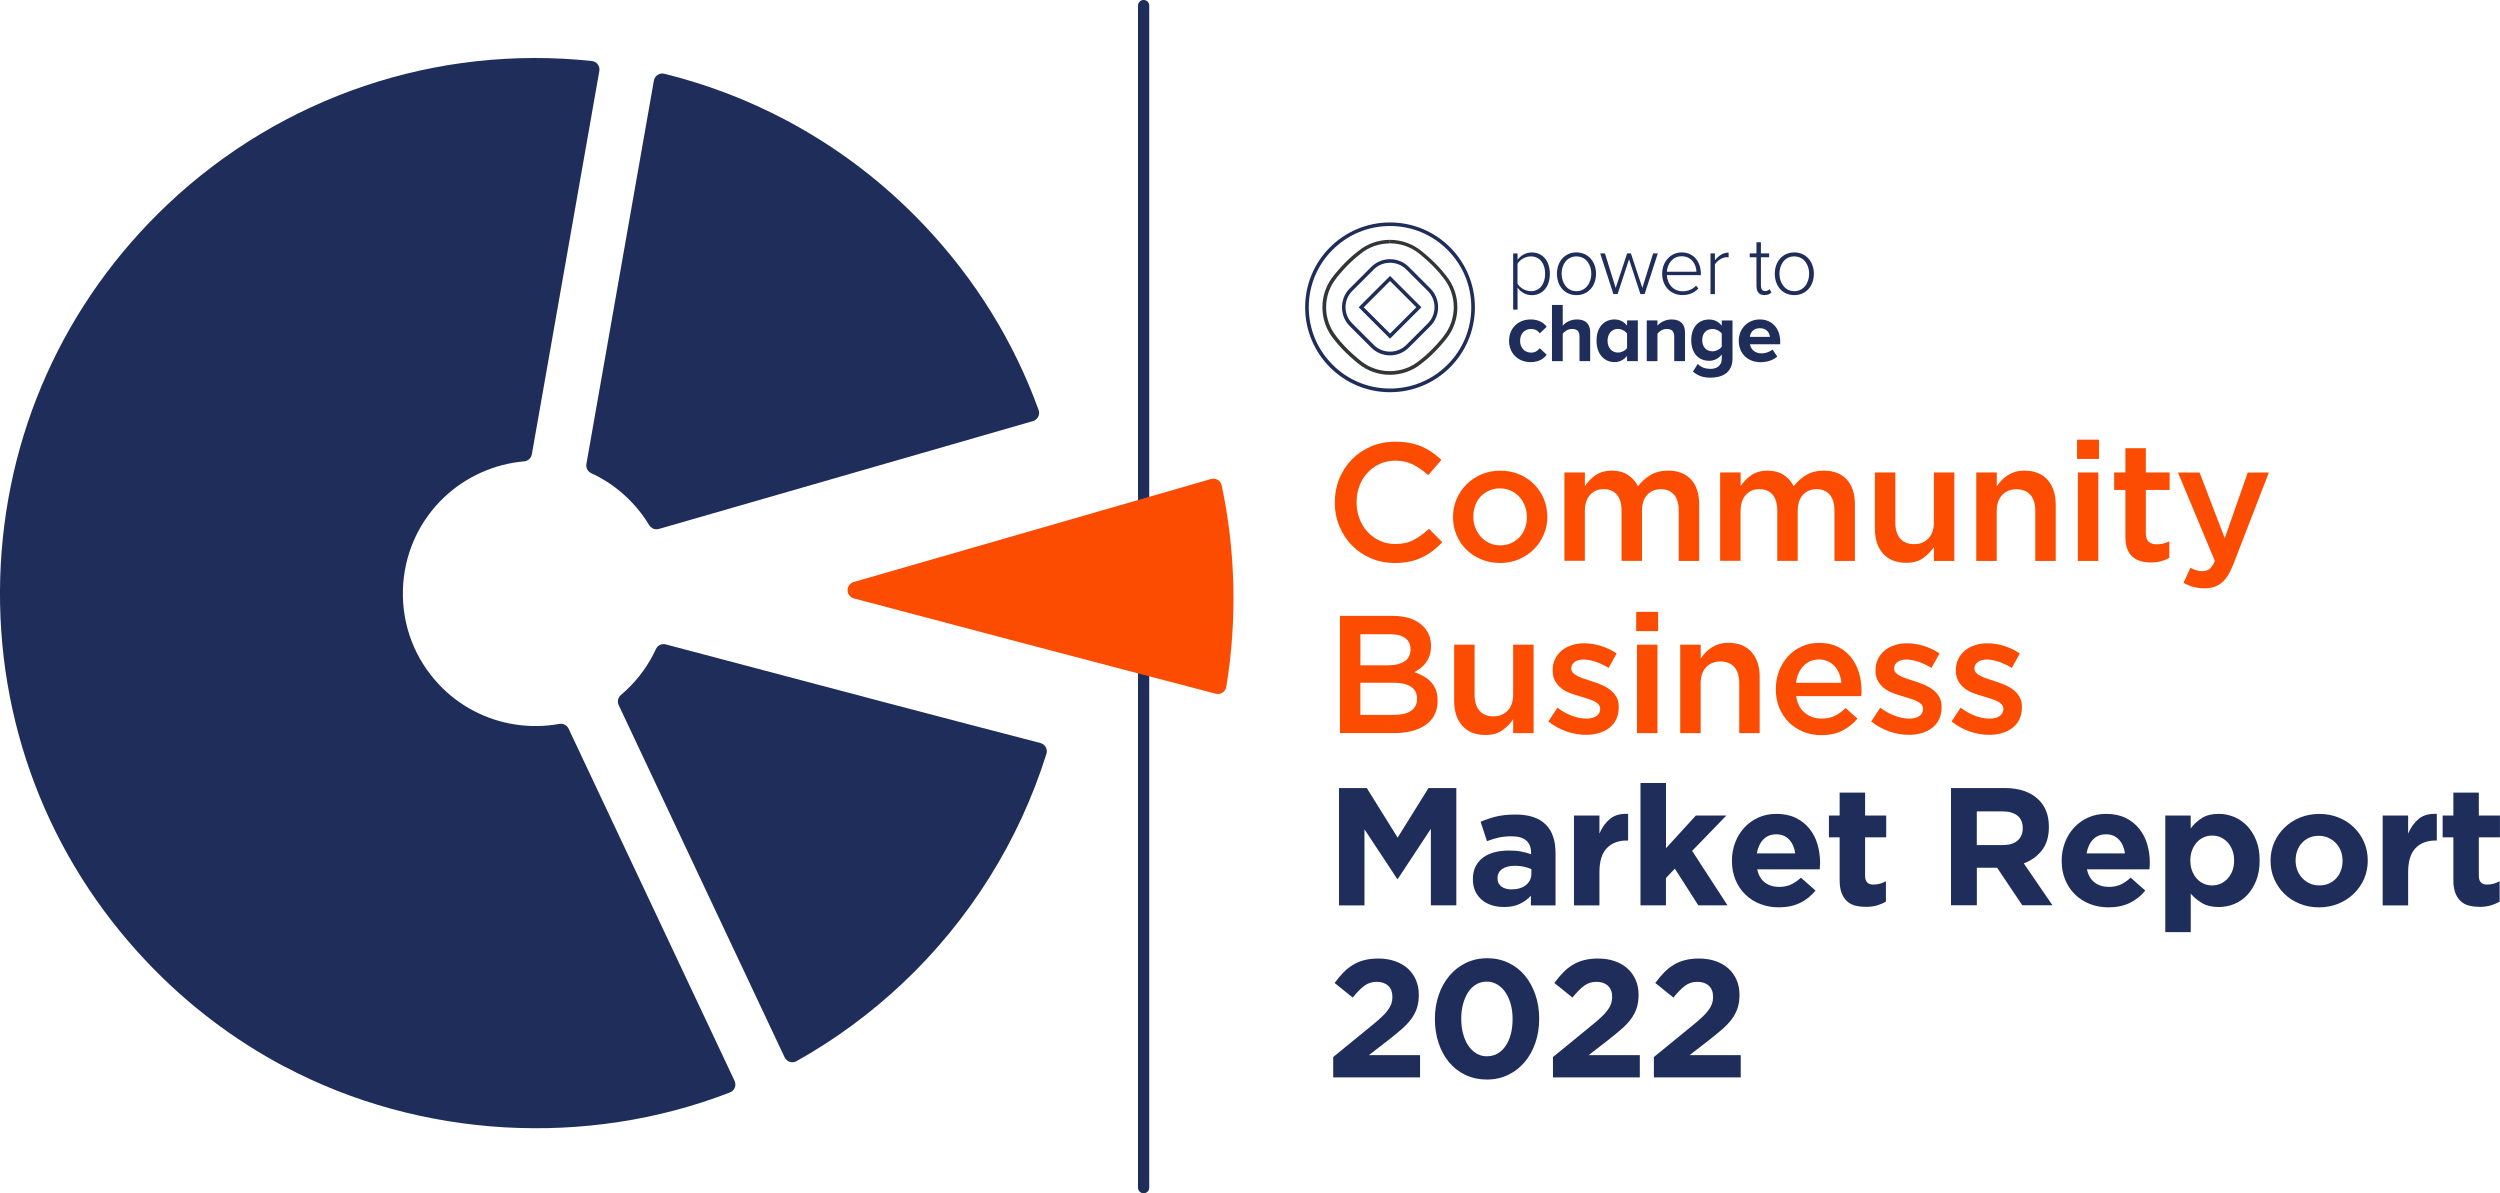 <?xml version="1.0" encoding="UTF-8"?><svg id="Layer_2" xmlns="http://www.w3.org/2000/svg" viewBox="0 0 483.03 230.56"><defs><style>.cls-1{fill:#fc4c02;}.cls-2{fill:#333638;}.cls-3{fill:#1e2d5a;}.cls-4{fill:none;stroke:#1e2d5a;stroke-linecap:round;stroke-linejoin:round;stroke-width:2.17px;}</style></defs><g id="report_logo"><g><line class="cls-4" x1="220.96" y1="1.08" x2="220.96" y2="229.47"/><g><g><path class="cls-3" d="M293.21,55.56v4.26h-.85v-10.85h.85v1.24c.55-.8,1.56-1.43,2.73-1.43,2.1,0,3.51,1.59,3.51,4.12s-1.42,4.13-3.51,4.13c-1.11,0-2.1-.57-2.73-1.46Zm5.33-2.67c0-1.9-.99-3.35-2.75-3.35-1.09,0-2.13,.65-2.59,1.4v3.89c.46,.75,1.5,1.43,2.59,1.43,1.76,0,2.75-1.46,2.75-3.37Z"/><path class="cls-3" d="M300.82,52.89c0-2.29,1.46-4.12,3.76-4.12s3.79,1.82,3.79,4.12-1.46,4.13-3.79,4.13-3.76-1.84-3.76-4.13Zm6.64,0c0-1.74-1.02-3.35-2.88-3.35s-2.86,1.61-2.86,3.35,1.04,3.37,2.86,3.37,2.88-1.61,2.88-3.37Z"/><path class="cls-3" d="M316.95,56.82l-2.2-6.72-2.21,6.72h-.81l-2.55-7.86h.91l2.08,6.67,2.21-6.67h.73l2.21,6.67,2.08-6.67h.91l-2.55,7.86h-.81Z"/><path class="cls-3" d="M321.15,52.89c0-2.28,1.59-4.12,3.77-4.12,2.39,0,3.71,1.89,3.71,4.16v.23h-6.57c.08,1.71,1.22,3.12,3.07,3.12,.99,0,1.9-.37,2.57-1.09l.44,.55c-.78,.81-1.77,1.27-3.07,1.27-2.29,0-3.92-1.71-3.92-4.13Zm3.76-3.38c-1.85,0-2.78,1.63-2.85,2.99h5.71c-.02-1.33-.89-2.99-2.86-2.99Z"/><path class="cls-3" d="M330.49,56.82v-7.86h.85v1.35c.67-.88,1.56-1.51,2.65-1.51v.93c-.15-.03-.26-.03-.42-.03-.8,0-1.87,.72-2.23,1.4v5.73h-.85Z"/><path class="cls-3" d="M339.37,55.31v-5.6h-1.3v-.75h1.3v-2.15h.86v2.15h1.59v.75h-1.59v5.46c0,.63,.26,1.07,.81,1.07,.37,0,.7-.18,.88-.37l.33,.65c-.31,.29-.68,.49-1.33,.49-1.04,0-1.54-.63-1.54-1.71Z"/><path class="cls-3" d="M342.91,52.89c0-2.29,1.46-4.12,3.76-4.12s3.79,1.82,3.79,4.12-1.46,4.13-3.79,4.13-3.76-1.84-3.76-4.13Zm6.64,0c0-1.74-1.02-3.35-2.88-3.35s-2.86,1.61-2.86,3.35,1.04,3.37,2.86,3.37,2.88-1.61,2.88-3.37Z"/><path class="cls-3" d="M291.57,65.83c0-2.41,1.76-4.11,4.16-4.11,1.61,0,2.59,.7,3.11,1.42l-1.35,1.27c-.37-.55-.94-.85-1.66-.85-1.25,0-2.13,.91-2.13,2.28s.88,2.29,2.13,2.29c.72,0,1.29-.33,1.66-.86l1.35,1.27c-.52,.72-1.5,1.43-3.11,1.43-2.41,0-4.16-1.71-4.16-4.13Z"/><path class="cls-3" d="M305.18,69.77v-4.78c0-1.09-.57-1.43-1.45-1.43-.81,0-1.45,.46-1.79,.91v5.3h-2.08v-10.85h2.08v4c.5-.59,1.46-1.2,2.75-1.2,1.72,0,2.55,.94,2.55,2.47v5.58h-2.07Z"/><path class="cls-3" d="M314.37,69.77v-1.01c-.62,.78-1.46,1.2-2.42,1.2-1.97,0-3.48-1.5-3.48-4.13s1.48-4.11,3.48-4.11c.93,0,1.79,.39,2.42,1.2v-1.01h2.08v7.86h-2.08Zm0-2.54v-2.77c-.34-.52-1.09-.91-1.77-.91-1.19,0-2,.93-2,2.28s.81,2.29,2,2.29c.68,0,1.43-.37,1.77-.89Z"/><path class="cls-3" d="M323.48,69.77v-4.75c0-1.09-.57-1.46-1.45-1.46-.81,0-1.43,.46-1.79,.91v5.3h-2.07v-7.86h2.07v1.01c.5-.59,1.48-1.2,2.75-1.2,1.74,0,2.57,.98,2.57,2.5v5.55h-2.08Z"/><path class="cls-3" d="M327.1,71.79l.93-1.48c.63,.68,1.48,.96,2.46,.96s2.18-.42,2.18-2.02v-.76c-.62,.78-1.46,1.22-2.44,1.22-1.95,0-3.46-1.37-3.46-3.98s1.48-4,3.46-4c.94,0,1.81,.39,2.44,1.2v-1.01h2.07v7.34c0,2.98-2.31,3.71-4.25,3.71-1.33,0-2.39-.31-3.38-1.17Zm5.56-4.8v-2.55c-.36-.5-1.11-.88-1.77-.88-1.19,0-2,.81-2,2.16s.81,2.16,2,2.16c.67,0,1.42-.39,1.77-.89Z"/><path class="cls-3" d="M335.95,65.83c0-2.28,1.69-4.11,4.07-4.11s3.94,1.76,3.94,4.31v.49h-5.84c.15,.96,.93,1.76,2.26,1.76,.67,0,1.58-.28,2.08-.76l.93,1.37c-.78,.72-2.02,1.09-3.24,1.09-2.39,0-4.2-1.61-4.2-4.13Zm4.07-2.42c-1.28,0-1.84,.89-1.92,1.68h3.87c-.07-.75-.59-1.68-1.95-1.68Z"/><path class="cls-3" d="M268.57,43.67h0c4.19,0,8.14,1.63,11.1,4.6,2.97,2.97,4.6,6.91,4.6,11.1s-1.63,8.14-4.6,11.1c-2.97,2.97-6.91,4.6-11.1,4.6h0c-4.19,0-8.14-1.63-11.1-4.6-2.97-2.97-4.6-6.91-4.6-11.1,0-4.19,1.63-8.14,4.6-11.1,2.97-2.97,6.91-4.6,11.1-4.6m0-.69c-9.06,0-16.4,7.34-16.4,16.4,0,9.06,7.34,16.4,16.4,16.4,9.06,0,16.4-7.34,16.4-16.4s-7.34-16.4-16.4-16.4h0Z"/><path class="cls-3" d="M268.57,50.08v.69c1.19,0,2.3,.46,3.14,1.29l4.16,4.16c1.73,1.73,1.73,4.55,0,6.27l-4.16,4.16c-.83,.83-1.95,1.29-3.14,1.29s-2.3-.46-3.14-1.29l-4.16-4.16c-1.73-1.73-1.73-4.55,0-6.27l4.16-4.16c.83-.83,1.95-1.29,3.14-1.29v-.69m0,0c-1.32,0-2.63,.5-3.63,1.5l-4.16,4.16c-1.99,2-1.99,5.26,0,7.26l4.16,4.16c1,1,2.31,1.5,3.63,1.5s2.63-.5,3.63-1.5l4.16-4.16c2-2,2-5.26,0-7.26l-4.16-4.16c-1-1-2.31-1.5-3.63-1.5h0Z"/><path class="cls-3" d="M268.57,54.29l5.08,5.08-5.08,5.08-5.08-5.08,5.08-5.08m0-.98l-6.06,6.06,6.06,6.06,6.06-6.06-6.06-6.06h0Z"/></g><path class="cls-2" d="M268.57,46.33v.69c2.07,0,4.08,.71,5.67,2.01h0s0,.01,0,.01c.03,.02,2.67,2.06,4.63,4.63h0s0,.02,0,.02c2.67,3.26,2.68,8,.04,11.28h0s0,.02,0,.02c-.02,.03-2.05,2.68-4.62,4.64h-.01s-.01,.02-.01,.02c-1.6,1.33-3.63,2.06-5.73,2.06s-4.08-.71-5.67-2.01h0s0-.01,0-.01c-.03-.02-2.67-2.05-4.63-4.63h0s0-.02,0-.02c-2.69-3.29-2.69-8.06,0-11.34h0s0-.02,0-.02c.02-.03,2.05-2.67,4.63-4.63h0s0-.01,0-.01c1.59-1.3,3.6-2.01,5.67-2.01v-.69m0,0c-2.17,0-4.34,.72-6.11,2.17-2.68,2.04-4.76,4.76-4.76,4.76-2.89,3.53-2.89,8.68,0,12.22,2.04,2.68,4.76,4.76,4.76,4.76,1.77,1.45,3.94,2.17,6.11,2.17s4.39-.74,6.17-2.22c2.68-2.04,4.75-4.77,4.75-4.77,2.84-3.53,2.83-8.64-.05-12.16-2.04-2.68-4.76-4.76-4.76-4.76-1.77-1.45-3.94-2.17-6.11-2.17h0Z"/></g><g><path class="cls-1" d="M269.46,108.77c-1.66,0-3.2-.3-4.6-.91-1.4-.6-2.62-1.43-3.65-2.48-1.03-1.05-1.84-2.28-2.43-3.71-.59-1.42-.88-2.95-.88-4.56v-.06c0-1.62,.29-3.13,.86-4.55,.58-1.41,1.39-2.65,2.43-3.72,1.04-1.07,2.28-1.91,3.7-2.52,1.42-.61,3-.92,4.73-.92,1.04,0,1.98,.09,2.83,.26,.85,.17,1.64,.42,2.35,.73,.71,.31,1.37,.69,1.98,1.12,.6,.43,1.18,.91,1.72,1.42l-2.56,2.95c-.91-.84-1.87-1.52-2.88-2.04-1.02-.52-2.17-.78-3.47-.78-1.08,0-2.08,.21-3,.63-.92,.42-1.71,.99-2.38,1.72-.67,.72-1.19,1.57-1.55,2.54-.37,.97-.55,2.01-.55,3.11v.06c0,1.1,.18,2.14,.55,3.12,.37,.98,.88,1.84,1.55,2.57,.67,.73,1.46,1.31,2.38,1.73,.92,.42,1.92,.63,3,.63,1.38,0,2.57-.26,3.56-.79,.99-.53,1.98-1.25,2.95-2.15l2.56,2.59c-.58,.63-1.19,1.18-1.83,1.67-.64,.49-1.32,.91-2.06,1.26-.73,.36-1.54,.63-2.41,.81s-1.84,.28-2.9,.28Z"/><path class="cls-1" d="M289.8,108.77c-1.3,0-2.5-.23-3.61-.7-1.11-.46-2.07-1.09-2.88-1.89-.81-.8-1.44-1.74-1.89-2.82-.45-1.08-.68-2.22-.68-3.43v-.06c0-1.23,.23-2.38,.7-3.46,.46-1.08,1.1-2.02,1.91-2.83,.81-.81,1.77-1.45,2.88-1.93,1.11-.47,2.33-.71,3.64-.71s2.53,.23,3.64,.7c1.11,.46,2.07,1.1,2.88,1.91,.81,.81,1.44,1.75,1.89,2.82,.45,1.07,.68,2.22,.68,3.45v.06c0,1.21-.23,2.35-.7,3.43-.46,1.08-1.1,2.02-1.91,2.83-.81,.81-1.78,1.45-2.9,1.93-1.12,.47-2.34,.71-3.66,.71Zm.06-3.4c.79,0,1.51-.15,2.14-.44,.63-.29,1.17-.69,1.63-1.18,.45-.5,.79-1.07,1.03-1.73s.35-1.35,.35-2.09v-.06c0-.75-.13-1.47-.39-2.14-.26-.67-.62-1.25-1.08-1.75-.46-.5-1.01-.89-1.64-1.18-.63-.29-1.34-.44-2.11-.44s-1.48,.15-2.11,.44c-.63,.29-1.18,.68-1.63,1.17s-.79,1.06-1.03,1.73-.35,1.37-.35,2.1v.06c0,.76,.13,1.46,.39,2.12,.26,.66,.62,1.24,1.08,1.75,.46,.51,1.01,.91,1.64,1.2s1.33,.44,2.08,.44Z"/><path class="cls-1" d="M302.27,91.29h3.95v2.62c.28-.39,.58-.76,.9-1.11,.32-.35,.69-.66,1.11-.95s.89-.51,1.42-.67,1.11-.25,1.76-.25c1.23,0,2.27,.28,3.12,.83,.85,.56,1.5,1.29,1.95,2.2,.69-.91,1.51-1.65,2.45-2.2,.94-.56,2.06-.83,3.36-.83,1.88,0,3.36,.57,4.42,1.7,1.06,1.13,1.59,2.75,1.59,4.84v10.91h-3.95v-9.69c0-1.36-.3-2.39-.9-3.1-.6-.71-1.45-1.07-2.55-1.07s-1.95,.36-2.63,1.08c-.68,.72-1.02,1.77-1.02,3.15v9.62h-3.95v-9.72c0-1.33-.3-2.36-.9-3.07-.6-.71-1.45-1.07-2.55-1.07s-1.98,.38-2.64,1.13c-.67,.75-1,1.8-1,3.13v9.59h-3.95v-17.09Z"/><path class="cls-1" d="M332.36,91.29h3.95v2.62c.28-.39,.58-.76,.9-1.11,.32-.35,.69-.66,1.11-.95s.89-.51,1.42-.67,1.11-.25,1.76-.25c1.23,0,2.27,.28,3.12,.83,.85,.56,1.5,1.29,1.95,2.2,.69-.91,1.51-1.65,2.45-2.2,.94-.56,2.06-.83,3.36-.83,1.88,0,3.36,.57,4.42,1.7,1.06,1.13,1.59,2.75,1.59,4.84v10.91h-3.95v-9.69c0-1.36-.3-2.39-.9-3.1-.6-.71-1.45-1.07-2.55-1.07s-1.95,.36-2.63,1.08c-.68,.72-1.02,1.77-1.02,3.15v9.62h-3.95v-9.72c0-1.33-.3-2.36-.9-3.07-.6-.71-1.45-1.07-2.55-1.07s-1.98,.38-2.64,1.13c-.67,.75-1,1.8-1,3.13v9.59h-3.95v-17.09Z"/><path class="cls-1" d="M368.32,108.74c-1.94,0-3.44-.59-4.49-1.78-1.06-1.19-1.58-2.78-1.58-4.79v-10.88h3.95v9.69c0,1.33,.32,2.36,.95,3.08,.63,.72,1.53,1.08,2.68,1.08s2.05-.37,2.76-1.11c.71-.74,1.06-1.78,1.06-3.12v-9.62h3.95v17.09h-3.95v-2.68c-.56,.83-1.26,1.54-2.1,2.14-.84,.6-1.92,.9-3.23,.9Z"/><path class="cls-1" d="M381.85,91.29h3.95v2.68c.28-.41,.59-.8,.92-1.16,.33-.36,.72-.68,1.16-.96s.93-.51,1.45-.67,1.12-.25,1.79-.25c1.94,0,3.43,.59,4.49,1.78,1.05,1.19,1.58,2.78,1.58,4.79v10.88h-3.95v-9.69c0-1.33-.32-2.36-.95-3.08-.63-.72-1.53-1.08-2.68-1.08s-2.05,.37-2.76,1.11c-.71,.74-1.06,1.78-1.06,3.12v9.62h-3.95v-17.09Z"/><path class="cls-1" d="M401.31,84.95h4.24v3.72h-4.24v-3.72Zm.16,6.34h3.95v17.09h-3.95v-17.09Z"/><path class="cls-1" d="M415.6,108.68c-.71,0-1.37-.09-1.98-.26-.61-.17-1.14-.45-1.58-.84-.45-.39-.79-.9-1.03-1.54-.24-.64-.36-1.43-.36-2.38v-9h-2.17v-3.37h2.17v-4.69h3.95v4.69h4.6v3.37h-4.6v8.38c0,.76,.18,1.3,.55,1.63,.37,.33,.89,.5,1.55,.5,.84,0,1.65-.19,2.43-.58v3.2c-.5,.28-1.03,.5-1.59,.65-.56,.15-1.21,.23-1.94,.23Z"/><path class="cls-1" d="M425.93,113.66c-.82,0-1.55-.09-2.19-.28-.64-.18-1.26-.44-1.86-.76l1.33-2.91c.37,.19,.74,.35,1.12,.47,.38,.12,.77,.18,1.18,.18,.56,0,1.03-.14,1.39-.42,.37-.28,.71-.8,1.04-1.55l-7.13-17.09h4.18l4.86,12.69,4.44-12.69h4.08l-6.8,17.58c-.35,.88-.7,1.63-1.07,2.23-.37,.6-.78,1.09-1.23,1.47-.45,.38-.95,.65-1.49,.83-.54,.17-1.16,.26-1.85,.26Z"/><path class="cls-1" d="M258.9,118.99h10.15c2.61,0,4.58,.67,5.92,2.01,1.01,1.01,1.52,2.27,1.52,3.75v.06c0,.69-.09,1.3-.27,1.83s-.42,.99-.71,1.39c-.29,.4-.63,.75-1.03,1.05-.4,.3-.8,.56-1.2,.78,.67,.24,1.27,.51,1.82,.83,.55,.31,1.02,.69,1.42,1.12,.4,.43,.7,.94,.92,1.52,.21,.58,.32,1.26,.32,2.04v.06c0,1.01-.2,1.91-.6,2.69-.4,.78-.96,1.42-1.7,1.94-.73,.52-1.62,.91-2.65,1.18-1.03,.27-2.18,.4-3.43,.4h-10.48v-22.66Zm9.37,9.55c1.29,0,2.32-.25,3.1-.76,.77-.51,1.16-1.28,1.16-2.31v-.06c0-.91-.34-1.61-1.02-2.12-.68-.51-1.66-.76-2.95-.76h-5.71v6.02h5.42Zm1.16,9.58c1.36,0,2.42-.26,3.2-.78s1.16-1.29,1.16-2.33v-.06c0-.97-.38-1.72-1.15-2.25-.76-.53-1.93-.79-3.5-.79h-6.3v6.21h6.59Z"/><path class="cls-1" d="M287.03,142.01c-1.94,0-3.44-.59-4.49-1.78-1.06-1.19-1.58-2.78-1.58-4.79v-10.88h3.95v9.69c0,1.33,.32,2.36,.95,3.08,.63,.72,1.53,1.08,2.68,1.08s2.05-.37,2.76-1.11c.71-.74,1.06-1.78,1.06-3.12v-9.62h3.95v17.09h-3.95v-2.68c-.56,.83-1.26,1.54-2.1,2.14-.84,.6-1.92,.9-3.23,.9Z"/><path class="cls-1" d="M306.41,141.98c-1.23,0-2.48-.22-3.74-.65-1.26-.44-2.43-1.08-3.51-1.93l1.75-2.66c.93,.69,1.87,1.21,2.83,1.57,.96,.36,1.88,.53,2.77,.53s1.49-.17,1.96-.5c.46-.33,.7-.78,.7-1.34v-.06c0-.32-.1-.6-.31-.84-.21-.24-.49-.44-.84-.61-.36-.17-.77-.33-1.23-.48-.46-.15-.94-.3-1.44-.45-.63-.17-1.26-.38-1.9-.61-.64-.24-1.21-.54-1.72-.92s-.92-.85-1.25-1.41c-.32-.56-.49-1.25-.49-2.07v-.06c0-.8,.16-1.52,.47-2.16s.75-1.19,1.3-1.65c.55-.45,1.2-.8,1.94-1.03,.74-.24,1.54-.36,2.38-.36,1.08,0,2.17,.17,3.27,.52,1.1,.35,2.11,.83,3.01,1.44l-1.55,2.8c-.82-.5-1.65-.89-2.49-1.18-.84-.29-1.62-.44-2.33-.44-.76,0-1.34,.16-1.77,.48-.42,.32-.63,.73-.63,1.23v.06c0,.3,.11,.57,.32,.79,.22,.23,.5,.43,.86,.61,.36,.18,.77,.36,1.23,.52,.46,.16,.94,.32,1.44,.47,.63,.19,1.25,.42,1.88,.68,.63,.26,1.19,.58,1.7,.95s.92,.83,1.25,1.37,.49,1.2,.49,1.97v.06c0,.9-.16,1.69-.49,2.36-.32,.67-.77,1.22-1.34,1.66-.57,.44-1.25,.78-2.02,1-.78,.23-1.61,.34-2.49,.34Z"/><path class="cls-1" d="M316.13,118.22h4.24v3.72h-4.24v-3.72Zm.16,6.34h3.95v17.09h-3.95v-17.09Z"/><path class="cls-1" d="M324.65,124.56h3.95v2.68c.28-.41,.59-.8,.92-1.16,.33-.36,.72-.68,1.16-.96s.93-.51,1.45-.67,1.12-.25,1.79-.25c1.94,0,3.43,.59,4.49,1.78,1.05,1.19,1.58,2.78,1.58,4.79v10.88h-3.95v-9.69c0-1.33-.32-2.36-.95-3.08-.63-.72-1.53-1.08-2.68-1.08s-2.05,.37-2.76,1.11c-.71,.74-1.06,1.78-1.06,3.12v9.62h-3.95v-17.09Z"/><path class="cls-1" d="M351.89,142.04c-1.23,0-2.38-.22-3.45-.65-1.07-.43-2-1.04-2.79-1.81-.79-.78-1.41-1.71-1.86-2.8-.45-1.09-.68-2.29-.68-3.61v-.06c0-1.23,.2-2.38,.62-3.46,.41-1.08,.99-2.02,1.73-2.83,.74-.81,1.62-1.45,2.64-1.91,1.01-.46,2.14-.7,3.37-.7,1.36,0,2.55,.25,3.58,.74,1.03,.5,1.88,1.17,2.56,2.01,.68,.84,1.19,1.82,1.54,2.93,.34,1.11,.52,2.28,.52,3.51,0,.17,0,.35-.02,.53-.01,.18-.03,.37-.05,.57h-12.57c.22,1.4,.77,2.48,1.67,3.22,.9,.74,1.98,1.12,3.26,1.12,.97,0,1.81-.17,2.53-.52,.71-.34,1.41-.85,2.1-1.52l2.3,2.04c-.82,.97-1.8,1.75-2.93,2.33-1.13,.58-2.49,.87-4.06,.87Zm3.89-10.13c-.06-.63-.21-1.21-.42-1.76-.22-.55-.51-1.02-.87-1.42-.37-.4-.8-.72-1.31-.95-.51-.24-1.08-.36-1.73-.36-1.21,0-2.21,.42-3,1.25-.79,.83-1.27,1.92-1.44,3.25h8.78Z"/><path class="cls-1" d="M368.79,141.98c-1.23,0-2.48-.22-3.74-.65-1.26-.44-2.43-1.08-3.51-1.93l1.75-2.66c.93,.69,1.87,1.21,2.83,1.57,.96,.36,1.88,.53,2.77,.53s1.49-.17,1.96-.5c.46-.33,.7-.78,.7-1.34v-.06c0-.32-.1-.6-.31-.84-.21-.24-.49-.44-.84-.61-.36-.17-.77-.33-1.23-.48-.46-.15-.94-.3-1.44-.45-.63-.17-1.26-.38-1.9-.61-.64-.24-1.21-.54-1.72-.92s-.92-.85-1.25-1.41c-.32-.56-.49-1.25-.49-2.07v-.06c0-.8,.16-1.52,.47-2.16s.75-1.19,1.3-1.65c.55-.45,1.2-.8,1.94-1.03,.74-.24,1.54-.36,2.38-.36,1.08,0,2.17,.17,3.27,.52,1.1,.35,2.11,.83,3.01,1.44l-1.55,2.8c-.82-.5-1.65-.89-2.49-1.18-.84-.29-1.62-.44-2.33-.44-.76,0-1.34,.16-1.77,.48-.42,.32-.63,.73-.63,1.23v.06c0,.3,.11,.57,.32,.79,.22,.23,.5,.43,.86,.61,.36,.18,.77,.36,1.23,.52,.46,.16,.94,.32,1.44,.47,.63,.19,1.25,.42,1.88,.68,.63,.26,1.19,.58,1.7,.95s.92,.83,1.25,1.37,.49,1.2,.49,1.97v.06c0,.9-.16,1.69-.49,2.36-.32,.67-.77,1.22-1.34,1.66-.57,.44-1.25,.78-2.02,1-.78,.23-1.61,.34-2.49,.34Z"/><path class="cls-1" d="M384.31,141.98c-1.23,0-2.48-.22-3.74-.65-1.26-.44-2.43-1.08-3.51-1.93l1.75-2.66c.93,.69,1.87,1.21,2.83,1.57,.96,.36,1.88,.53,2.77,.53s1.49-.17,1.96-.5c.46-.33,.7-.78,.7-1.34v-.06c0-.32-.1-.6-.31-.84-.21-.24-.49-.44-.84-.61-.36-.17-.77-.33-1.23-.48-.46-.15-.94-.3-1.44-.45-.63-.17-1.26-.38-1.9-.61-.64-.24-1.21-.54-1.72-.92s-.92-.85-1.25-1.41c-.32-.56-.49-1.25-.49-2.07v-.06c0-.8,.16-1.52,.47-2.16s.75-1.19,1.3-1.65c.55-.45,1.2-.8,1.94-1.03,.74-.24,1.54-.36,2.38-.36,1.08,0,2.17,.17,3.27,.52,1.1,.35,2.11,.83,3.01,1.44l-1.55,2.8c-.82-.5-1.65-.89-2.49-1.18-.84-.29-1.62-.44-2.33-.44-.76,0-1.34,.16-1.77,.48-.42,.32-.63,.73-.63,1.23v.06c0,.3,.11,.57,.32,.79,.22,.23,.5,.43,.86,.61,.36,.18,.77,.36,1.23,.52,.46,.16,.94,.32,1.44,.47,.63,.19,1.25,.42,1.88,.68,.63,.26,1.19,.58,1.7,.95s.92,.83,1.25,1.37,.49,1.2,.49,1.97v.06c0,.9-.16,1.69-.49,2.36-.32,.67-.77,1.22-1.34,1.66-.57,.44-1.25,.78-2.02,1-.78,.23-1.61,.34-2.49,.34Z"/><path class="cls-3" d="M258.7,152.26h5.38l5.96,9.58,5.96-9.58h5.38v22.66h-4.92v-14.79l-6.38,9.68h-.13l-6.32-9.58v14.7h-4.92v-22.66Z"/><path class="cls-3" d="M290.54,175.24c-.82,0-1.59-.11-2.32-.34s-1.35-.57-1.89-1.02c-.54-.45-.97-1.01-1.28-1.67-.31-.66-.47-1.42-.47-2.28v-.06c0-.95,.17-1.77,.52-2.46,.35-.69,.83-1.26,1.44-1.72s1.35-.79,2.2-1.02c.85-.23,1.8-.34,2.83-.34,.89,0,1.66,.06,2.32,.19,.66,.13,1.3,.3,1.93,.52v-.29c0-1.04-.31-1.82-.94-2.36-.63-.54-1.55-.81-2.79-.81-.95,0-1.79,.08-2.51,.24-.72,.16-1.48,.39-2.28,.7l-1.23-3.75c.95-.41,1.94-.74,2.98-1,1.04-.26,2.29-.39,3.76-.39,1.36,0,2.52,.17,3.48,.5,.96,.33,1.75,.81,2.38,1.44,.65,.65,1.12,1.44,1.43,2.38,.3,.94,.45,1.99,.45,3.16v10.07h-4.76v-1.88c-.6,.67-1.33,1.2-2.17,1.6-.84,.4-1.87,.6-3.08,.6Zm1.49-3.4c1.17,0,2.1-.28,2.8-.84s1.05-1.29,1.05-2.2v-.87c-.43-.19-.91-.35-1.44-.47s-1.1-.18-1.7-.18c-1.06,0-1.89,.21-2.49,.62-.6,.41-.91,1-.91,1.78v.06c0,.67,.25,1.19,.75,1.55,.5,.37,1.14,.55,1.94,.55Z"/><path class="cls-3" d="M304.11,157.57h4.92v3.5c.5-1.19,1.18-2.14,2.04-2.85,.86-.71,2.03-1.04,3.5-.97v5.15h-.26c-1.64,0-2.93,.5-3.87,1.49-.94,.99-1.41,2.54-1.41,4.63v6.41h-4.92v-17.35Z"/><path class="cls-3" d="M316.97,151.29h4.92v12.59l5.77-6.31h5.89l-6.61,6.83,6.83,10.52h-5.64l-4.53-7.09-1.72,1.81v5.28h-4.92v-23.63Z"/><path class="cls-3" d="M343.69,175.31c-1.3,0-2.5-.22-3.61-.65-1.11-.43-2.07-1.05-2.88-1.85-.81-.8-1.44-1.74-1.89-2.83-.45-1.09-.68-2.3-.68-3.64v-.06c0-1.23,.21-2.4,.63-3.5,.42-1.1,1.01-2.06,1.77-2.88,.76-.82,1.66-1.47,2.7-1.94,1.05-.47,2.21-.71,3.48-.71,1.45,0,2.7,.26,3.76,.78,1.06,.52,1.94,1.21,2.64,2.09,.7,.87,1.22,1.88,1.55,3.01,.33,1.13,.5,2.31,.5,3.54,0,.19,0,.4-.02,.61-.01,.22-.03,.44-.05,.68h-12.08c.24,1.12,.73,1.97,1.47,2.54,.75,.57,1.67,.86,2.77,.86,.82,0,1.55-.14,2.2-.42,.65-.28,1.32-.73,2.01-1.36l2.82,2.49c-.82,1.01-1.81,1.81-2.98,2.38-1.17,.57-2.54,.86-4.11,.86Zm3.17-10.42c-.15-1.1-.54-1.99-1.17-2.67-.63-.68-1.46-1.02-2.49-1.02s-1.87,.33-2.51,1c-.64,.67-1.05,1.56-1.25,2.69h7.42Z"/><path class="cls-3" d="M360.5,175.21c-.76,0-1.44-.08-2.06-.24-.62-.16-1.15-.45-1.59-.86-.44-.41-.79-.94-1.04-1.6-.25-.66-.37-1.49-.37-2.51v-8.22h-2.07v-4.21h2.07v-4.43h4.92v4.43h4.08v4.21h-4.08v7.44c0,1.13,.53,1.69,1.59,1.69,.86,0,1.67-.22,2.43-.65v3.95c-.52,.3-1.09,.54-1.72,.73-.63,.18-1.35,.28-2.17,.28Z"/><path class="cls-3" d="M376.96,152.26h10.36c2.87,0,5.07,.77,6.61,2.3,1.3,1.29,1.94,3.02,1.94,5.18v.06c0,1.83-.45,3.33-1.34,4.48-.9,1.15-2.07,2-3.51,2.54l5.54,8.09h-5.83l-4.86-7.25h-3.92v7.25h-4.99v-22.66Zm10.04,11.01c1.23,0,2.18-.29,2.83-.87s.99-1.36,.99-2.33v-.06c0-1.08-.35-1.89-1.04-2.43-.69-.54-1.65-.81-2.88-.81h-4.96v6.51h5.05Z"/><path class="cls-3" d="M407.4,175.31c-1.3,0-2.5-.22-3.61-.65-1.11-.43-2.07-1.05-2.88-1.85-.81-.8-1.44-1.74-1.89-2.83-.45-1.09-.68-2.3-.68-3.64v-.06c0-1.23,.21-2.4,.63-3.5,.42-1.1,1.01-2.06,1.77-2.88,.76-.82,1.66-1.47,2.7-1.94,1.05-.47,2.21-.71,3.48-.71,1.45,0,2.7,.26,3.76,.78,1.06,.52,1.94,1.21,2.64,2.09,.7,.87,1.22,1.88,1.55,3.01,.33,1.13,.5,2.31,.5,3.54,0,.19,0,.4-.02,.61-.01,.22-.03,.44-.05,.68h-12.08c.24,1.12,.73,1.97,1.47,2.54,.75,.57,1.67,.86,2.77,.86,.82,0,1.55-.14,2.2-.42,.65-.28,1.32-.73,2.01-1.36l2.82,2.49c-.82,1.01-1.81,1.81-2.98,2.38-1.17,.57-2.54,.86-4.11,.86Zm3.17-10.42c-.15-1.1-.54-1.99-1.17-2.67-.63-.68-1.46-1.02-2.49-1.02s-1.87,.33-2.51,1c-.64,.67-1.05,1.56-1.25,2.69h7.42Z"/><path class="cls-3" d="M418.35,157.57h4.92v2.49c.6-.82,1.33-1.49,2.19-2.02,.85-.53,1.93-.79,3.22-.79,1.01,0,2,.19,2.95,.58,.95,.39,1.79,.97,2.53,1.73,.73,.77,1.32,1.71,1.77,2.82,.44,1.11,.66,2.39,.66,3.84v.06c0,1.45-.22,2.72-.66,3.84-.44,1.11-1.03,2.05-1.75,2.82-.72,.77-1.56,1.34-2.51,1.73-.95,.39-1.94,.58-2.98,.58-1.32,0-2.4-.26-3.26-.78s-1.57-1.12-2.15-1.81v7.44h-4.92v-22.53Zm9.07,13.5c.58,0,1.13-.11,1.64-.34,.51-.23,.96-.55,1.34-.97,.39-.42,.7-.92,.92-1.5s.34-1.24,.34-1.97v-.06c0-.71-.11-1.36-.34-1.96-.23-.59-.53-1.1-.92-1.52s-.84-.74-1.34-.97c-.51-.23-1.05-.34-1.64-.34s-1.13,.11-1.64,.34-.95,.55-1.33,.97-.68,.93-.91,1.52c-.23,.59-.34,1.25-.34,1.96v.06c0,.71,.11,1.37,.34,1.96,.23,.59,.53,1.1,.91,1.52,.38,.42,.82,.74,1.33,.97s1.05,.34,1.64,.34Z"/><path class="cls-3" d="M448.05,175.31c-1.34,0-2.58-.23-3.72-.7-1.15-.46-2.13-1.1-2.96-1.91s-1.48-1.76-1.96-2.85c-.48-1.09-.71-2.26-.71-3.51v-.06c0-1.25,.24-2.42,.71-3.51,.48-1.09,1.13-2.04,1.98-2.86,.84-.82,1.83-1.47,2.98-1.94,1.14-.47,2.4-.71,3.76-.71s2.58,.23,3.72,.7c1.14,.46,2.13,1.1,2.96,1.91,.83,.81,1.48,1.76,1.96,2.85,.47,1.09,.71,2.26,.71,3.51v.06c0,1.25-.24,2.42-.71,3.51-.48,1.09-1.13,2.04-1.98,2.86-.84,.82-1.84,1.47-2.98,1.94-1.15,.47-2.4,.71-3.76,.71Zm.06-4.24c.71,0,1.34-.12,1.89-.37,.55-.25,1.02-.59,1.41-1.02s.69-.93,.89-1.51c.21-.57,.31-1.18,.31-1.83v-.06c0-.65-.11-1.26-.32-1.83-.22-.57-.53-1.08-.94-1.52-.41-.44-.9-.79-1.46-1.05-.56-.26-1.18-.39-1.85-.39-.71,0-1.34,.12-1.89,.37-.55,.25-1.02,.59-1.41,1.02-.39,.43-.69,.93-.89,1.51-.21,.57-.31,1.18-.31,1.83v.06c0,.65,.11,1.26,.32,1.83s.53,1.08,.94,1.52c.41,.44,.89,.79,1.44,1.05,.55,.26,1.17,.39,1.86,.39Z"/><path class="cls-3" d="M460.36,157.57h4.92v3.5c.5-1.19,1.18-2.14,2.04-2.85,.86-.71,2.03-1.04,3.5-.97v5.15h-.26c-1.64,0-2.93,.5-3.87,1.49-.94,.99-1.41,2.54-1.41,4.63v6.41h-4.92v-17.35Z"/><path class="cls-3" d="M479.08,175.21c-.76,0-1.44-.08-2.06-.24-.62-.16-1.15-.45-1.59-.86-.44-.41-.79-.94-1.04-1.6-.25-.66-.37-1.49-.37-2.51v-8.22h-2.07v-4.21h2.07v-4.43h4.92v4.43h4.08v4.21h-4.08v7.44c0,1.13,.53,1.69,1.59,1.69,.86,0,1.67-.22,2.43-.65v3.95c-.52,.3-1.09,.54-1.72,.73-.63,.18-1.35,.28-2.17,.28Z"/><path class="cls-3" d="M257.57,204.25l7.55-6.17c.71-.58,1.32-1.1,1.81-1.57,.5-.46,.9-.9,1.21-1.33,.31-.42,.54-.83,.68-1.23,.14-.4,.21-.83,.21-1.31,0-.97-.28-1.7-.84-2.2-.56-.5-1.3-.74-2.2-.74s-1.67,.25-2.35,.74c-.68,.5-1.44,1.26-2.28,2.3l-3.5-2.82c.56-.76,1.13-1.43,1.7-2.02,.57-.59,1.19-1.08,1.85-1.48,.66-.4,1.39-.71,2.19-.91,.8-.21,1.71-.31,2.72-.31,1.17,0,2.23,.17,3.19,.5,.96,.33,1.78,.8,2.46,1.41,.68,.6,1.21,1.34,1.59,2.2,.38,.86,.57,1.82,.57,2.88v.06c0,.95-.12,1.8-.37,2.54-.25,.74-.62,1.45-1.1,2.1-.49,.66-1.11,1.32-1.86,1.97-.76,.66-1.63,1.38-2.62,2.15l-3.69,2.85h9.88v4.31h-16.78v-3.94Z"/><path class="cls-3" d="M287.27,208.58c-1.51,0-2.89-.3-4.13-.89-1.24-.59-2.3-1.41-3.17-2.46-.87-1.05-1.55-2.28-2.02-3.71s-.71-2.96-.71-4.6v-.06c0-1.64,.24-3.17,.73-4.6s1.17-2.66,2.06-3.72c.88-1.06,1.95-1.89,3.19-2.49,1.24-.6,2.62-.91,4.13-.91s2.86,.3,4.1,.89c1.24,.59,2.3,1.41,3.17,2.46,.87,1.05,1.55,2.28,2.04,3.71s.73,2.96,.73,4.6v.06c0,1.64-.24,3.17-.73,4.6s-1.17,2.67-2.06,3.72c-.89,1.06-1.95,1.89-3.19,2.49-1.24,.6-2.62,.91-4.13,.91Zm.06-4.5c.76,0,1.44-.18,2.04-.53,.6-.36,1.12-.85,1.55-1.49,.43-.64,.76-1.39,.99-2.27s.34-1.83,.34-2.86v-.06c0-1.04-.12-1.99-.36-2.86-.24-.87-.58-1.63-1.02-2.28-.44-.65-.97-1.15-1.59-1.52-.62-.37-1.29-.55-2.02-.55s-1.44,.18-2.04,.53c-.6,.36-1.12,.85-1.54,1.49-.42,.64-.75,1.39-.99,2.27-.24,.87-.36,1.83-.36,2.86v.06c0,1.04,.12,2,.36,2.88,.24,.88,.57,1.65,1,2.28,.43,.64,.96,1.14,1.57,1.51,.62,.37,1.3,.55,2.06,.55Z"/><path class="cls-3" d="M300.03,204.25l7.55-6.17c.71-.58,1.32-1.1,1.81-1.57,.5-.46,.9-.9,1.21-1.33,.31-.42,.54-.83,.68-1.23,.14-.4,.21-.83,.21-1.31,0-.97-.28-1.7-.84-2.2-.56-.5-1.3-.74-2.2-.74s-1.67,.25-2.35,.74c-.68,.5-1.44,1.26-2.28,2.3l-3.5-2.82c.56-.76,1.13-1.43,1.7-2.02,.57-.59,1.19-1.08,1.85-1.48,.66-.4,1.39-.71,2.19-.91,.8-.21,1.71-.31,2.72-.31,1.17,0,2.23,.17,3.19,.5,.96,.33,1.78,.8,2.46,1.41,.68,.6,1.21,1.34,1.59,2.2,.38,.86,.57,1.82,.57,2.88v.06c0,.95-.12,1.8-.37,2.54-.25,.74-.62,1.45-1.1,2.1-.49,.66-1.11,1.32-1.86,1.97-.76,.66-1.63,1.38-2.62,2.15l-3.69,2.85h9.88v4.31h-16.78v-3.94Z"/><path class="cls-3" d="M319.53,204.25l7.55-6.17c.71-.58,1.32-1.1,1.81-1.57,.5-.46,.9-.9,1.21-1.33,.31-.42,.54-.83,.68-1.23,.14-.4,.21-.83,.21-1.31,0-.97-.28-1.7-.84-2.2-.56-.5-1.3-.74-2.2-.74s-1.67,.25-2.35,.74c-.68,.5-1.44,1.26-2.28,2.3l-3.5-2.82c.56-.76,1.13-1.43,1.7-2.02,.57-.59,1.19-1.08,1.85-1.48,.66-.4,1.39-.71,2.19-.91,.8-.21,1.71-.31,2.72-.31,1.17,0,2.23,.17,3.19,.5,.96,.33,1.78,.8,2.46,1.41,.68,.6,1.21,1.34,1.59,2.2,.38,.86,.57,1.82,.57,2.88v.06c0,.95-.12,1.8-.37,2.54-.25,.74-.62,1.45-1.1,2.1-.49,.66-1.11,1.32-1.86,1.97-.76,.66-1.63,1.38-2.62,2.15l-3.69,2.85h9.88v4.31h-16.78v-3.94Z"/></g><g><path class="cls-3" d="M55,206.11c-9.96-5.28-18.97-12.15-26.78-20.43C9.25,165.59-.75,139.31,.04,111.69c.8-27.62,12.31-53.28,32.4-72.25C54.45,18.66,84.3,8.59,114.35,11.79c.21,.02,.41,.09,.6,.18,.21,.11,.4,.27,.54,.46,.27,.36,.39,.83,.31,1.28l-13.04,74.07c-.13,.73-.74,1.29-1.48,1.36-5.76,.5-11.23,2.95-15.41,6.89-4.97,4.69-7.82,11.05-8.02,17.9-.2,6.85,2.28,13.36,6.97,18.33,1.93,2.05,4.16,3.75,6.63,5.05,5.06,2.68,10.96,3.59,16.62,2.56,.37-.07,.75,0,1.07,.17s.56,.42,.72,.75l32.07,68.05c.19,.41,.21,.89,.04,1.31-.17,.42-.51,.76-.93,.92-27.7,10.75-59.86,8.89-86.03-4.98Z"/><path class="cls-1" d="M164.64,115.49c-.52-.28-.87-.82-.88-1.44,0-.74,.48-1.4,1.19-1.6l69.03-19.9c.41-.12,.85-.07,1.23,.13,.03,.01,.05,.03,.07,.04,.39,.23,.67,.62,.76,1.07,2.71,12.67,3.01,26.13,.89,38.92-.08,.46-.34,.86-.73,1.11-.39,.25-.86,.33-1.31,.21-22.35-5.82-53.39-14.03-69.91-18.41-.12-.03-.24-.08-.35-.14Z"/><path class="cls-3" d="M126.07,102.07c-.26-.14-.48-.34-.64-.61-.94-1.56-2.06-3.04-3.33-4.38-1.93-2.04-4.16-3.74-6.63-5.05-.41-.22-.82-.42-1.24-.61-.03-.01-.05-.03-.08-.04-.63-.33-.97-1.03-.85-1.74L126.34,15.56c.08-.45,.34-.85,.72-1.09,.38-.25,.85-.33,1.29-.22,8.2,2.02,16.13,5.05,23.58,9,9.95,5.28,18.96,12.14,26.76,20.41,9.78,10.36,17.18,22.33,21.98,35.55,.16,.43,.13,.9-.08,1.31-.21,.41-.57,.71-1.01,.84l-72.29,20.84c-.42,.12-.86,.07-1.23-.13Z"/><path class="cls-3" d="M152.32,205.04c-.31-.17-.57-.43-.72-.75l-32.06-68.05c-.32-.68-.14-1.48,.43-1.96,.37-.31,.73-.63,1.08-.97,2.39-2.26,4.31-4.92,5.68-7.9,.34-.73,1.14-1.11,1.92-.9,31.3,8.31,55.65,14.72,72.37,19.05,.13,.03,.25,.08,.36,.14,.28,.15,.51,.37,.67,.66,.22,.39,.27,.86,.13,1.29-5.26,16.81-14.85,32.12-27.72,44.26-6.23,5.88-13.15,10.97-20.57,15.12-.4,.22-.87,.27-1.31,.13-.09-.03-.18-.07-.27-.11Z"/></g></g></g></svg>
